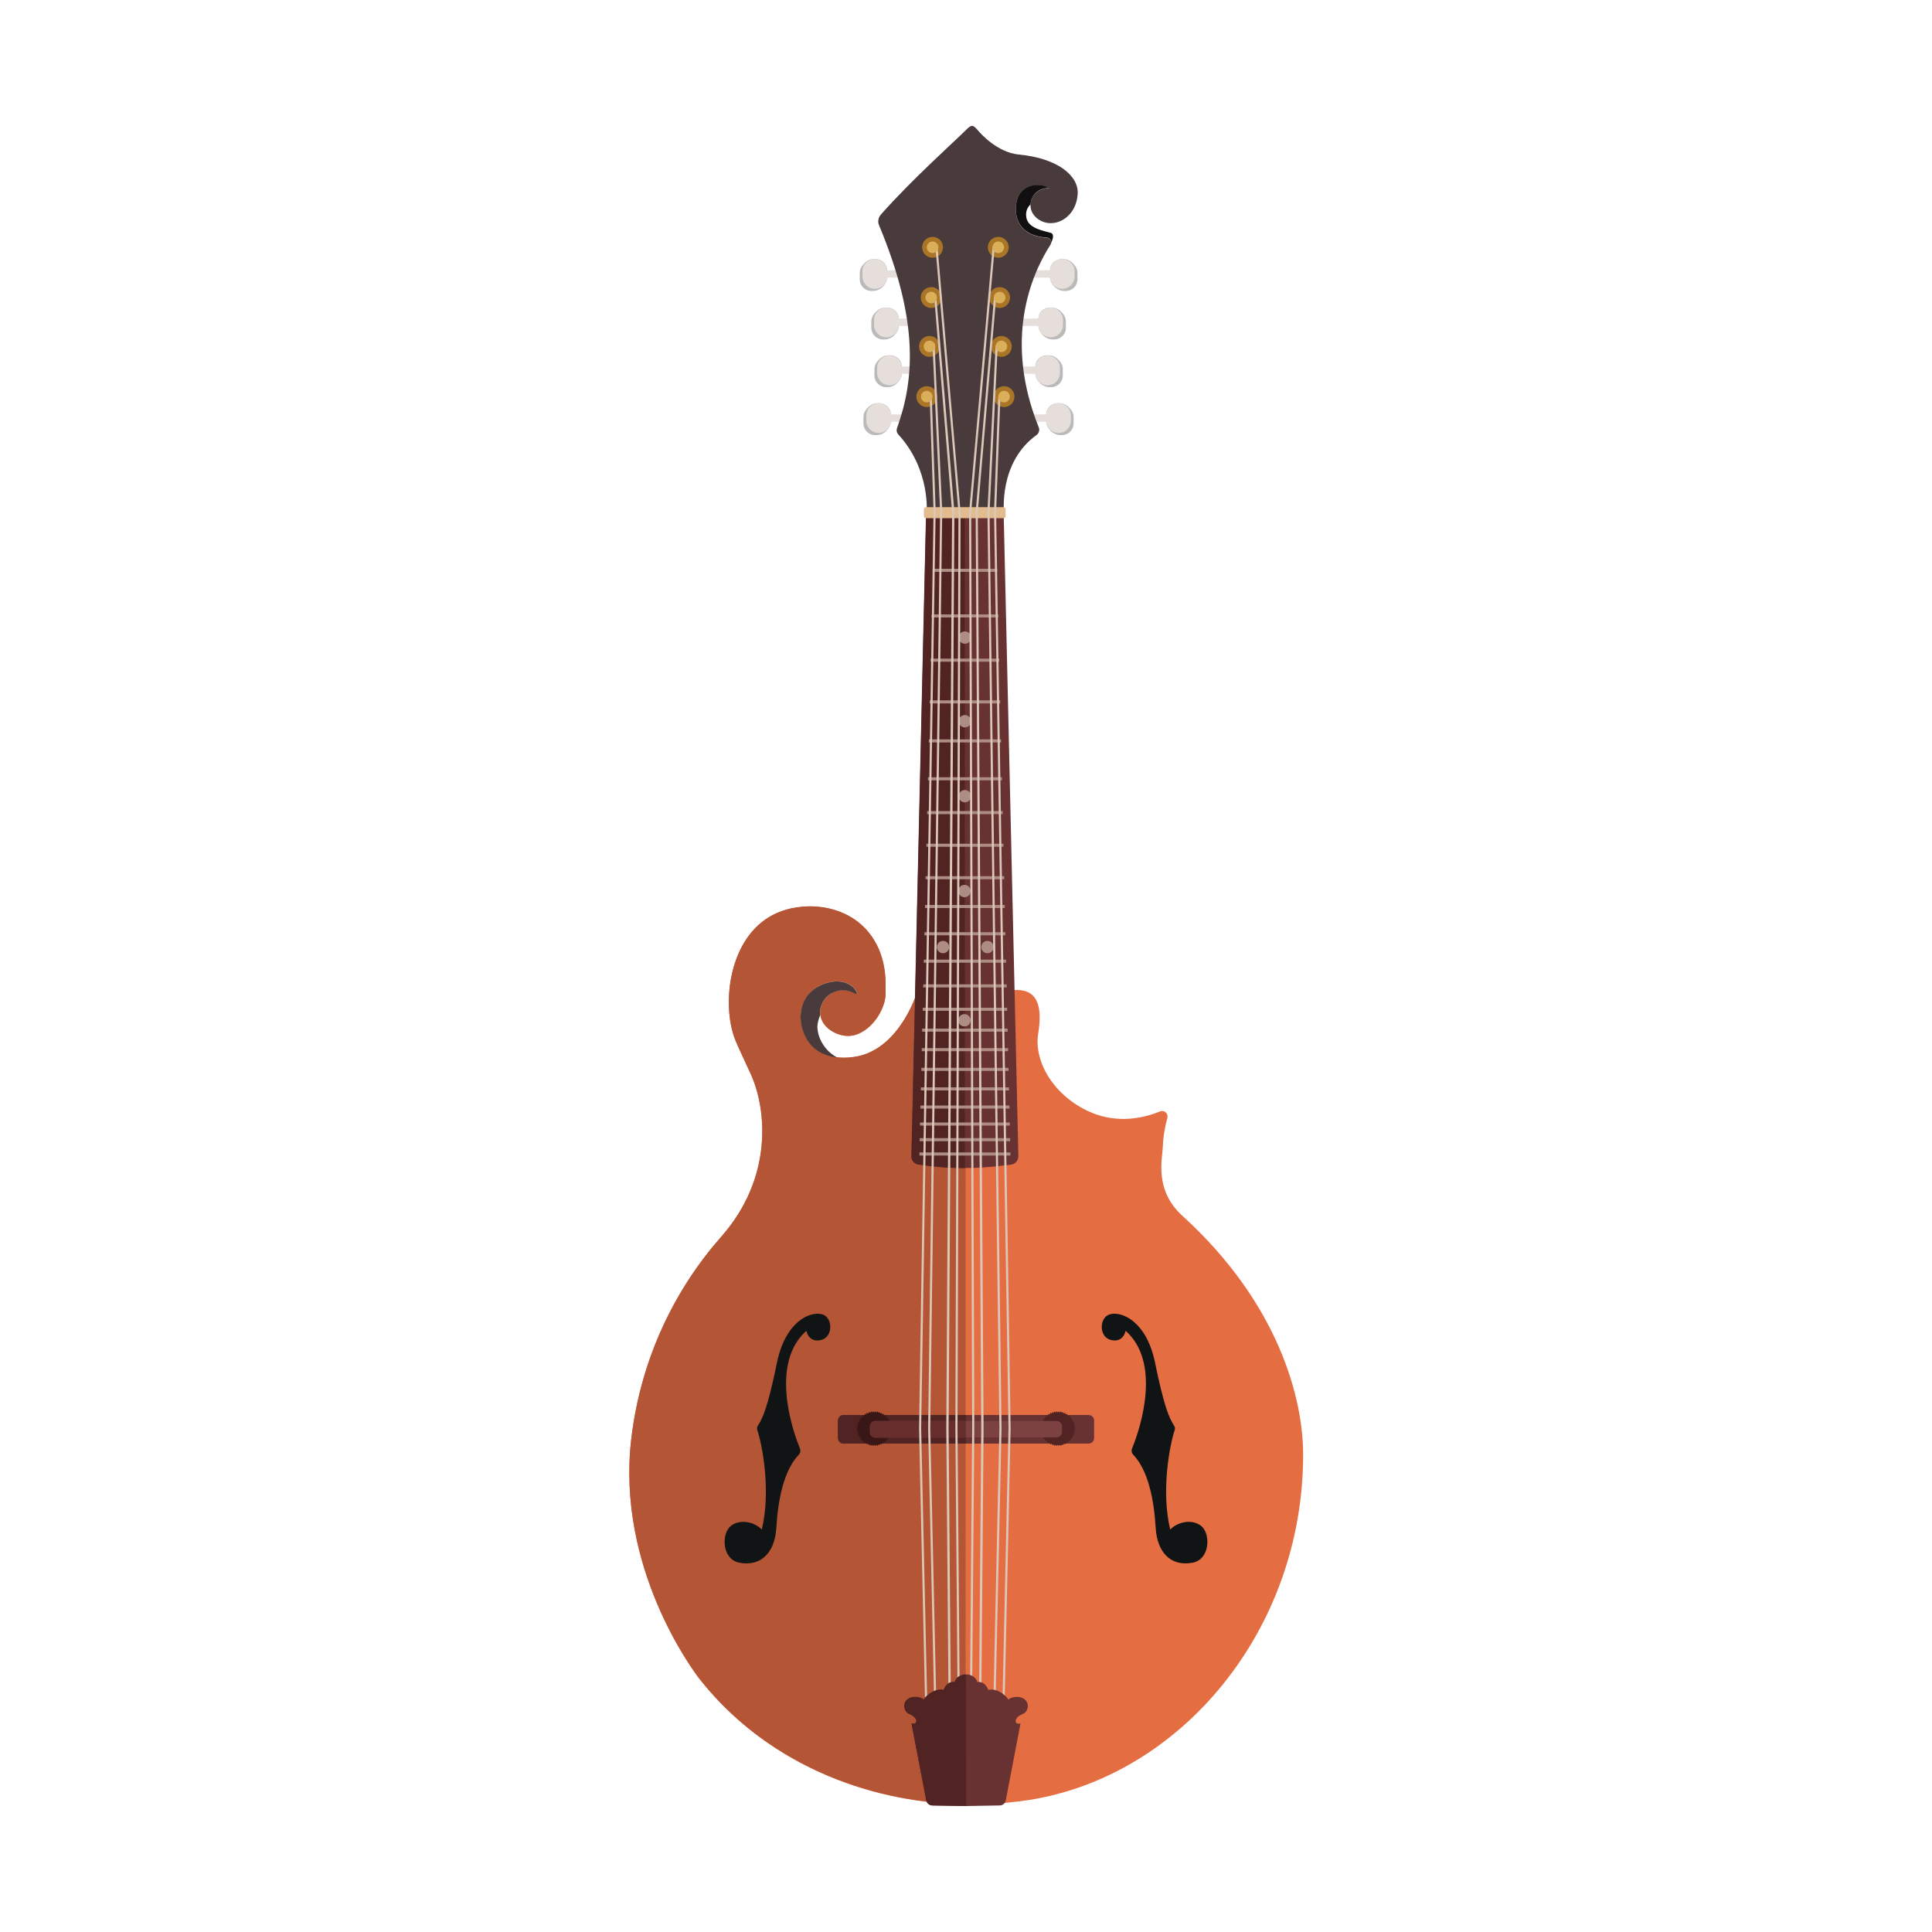 <svg enable-background="new 0 0 1000 1000" viewBox="0 0 1000 1000" xmlns="http://www.w3.org/2000/svg"><path d="m474.9 512.9c-.5 1.9-8.9 28.2-29.6 33.6-2.8.7-16.4 3.5-24.7-4.8-6.7-6.7-8.7-19.3-2.1-27 5.4-6.4 16.2-9 22.2-4.5 1.3 1 2.2 2.2 2.9 3.4.3.5-.3 1.1-.8.8-3.4-2.1-7.6-2.4-11.2-.8-4.9 2.2-7.5 7.3-7 11.7.8 7 9.3 11.5 15.5 10.9 10.2-1 18.8-13.6 18.3-23.1-.2-3.5 1.4-18.8-9.6-31.4-12.2-14-34.1-15.5-48.5-8.2-23.1 11.7-26.9 46.1-19.9 64.4 1.1 2.8 3.4 7.8 8.1 17.9 8.3 18 11.9 53.7-15.2 84.4-23.5 26.6-41.7 62.6-46.6 105-7.6 66 31.5 118.8 35.1 123.5 40.3 51.6 108.1 72.6 170.6 63 78.6-12.2 142.1-87.7 142.1-178.8 0-28.3-12.1-77.8-62.6-123.7-14.7-13.4-10.2-29.8-10-35.9.2-5.6 1.2-10.5 2.3-14.6.7-2.3-1.6-4.4-3.8-3.4-7.7 3.1-21.5 6.7-36.1.3-18.7-8.2-29.4-26-26.9-40.9 3.5-21.3-6.2-23.4-15.2-21.9-12 1.9-17.4 2.1-38.6 1.5-4.7-.2-6.3-1.1-8.7-1.4z" fill="#e56d42"/><path d="m499.7 514.6c-4.2 0-9.4-.1-16-.4-4.7-.2-6.3-1.1-8.8-1.4-.5 1.9-8.9 28.2-29.6 33.6-2.8.7-16.4 3.5-24.7-4.8-6.7-6.7-8.7-19.3-2.1-27 5.4-6.4 16.2-9 22.2-4.5 1.3 1 2.2 2.2 2.9 3.4.3.5-.3 1.1-.8.8-3.4-2.1-7.6-2.4-11.2-.8-4.9 2.2-7.5 7.3-7 11.7.8 7 9.3 11.5 15.5 10.9 10.2-1 18.8-13.6 18.3-23.1-.2-3.5 1.4-18.8-9.6-31.4-12.2-14-34.1-15.5-48.5-8.2-23.1 11.7-26.9 46.1-19.9 64.4 1.1 2.8 3.4 7.8 8.1 17.9 8.3 18 11.9 53.7-15.2 84.4-23.5 26.6-41.7 62.6-46.6 105-7.6 66 31.5 118.8 35.1 123.5 33.4 42.7 85.6 64.5 138 65.2v-419.2z" fill="#b45535"/><path d="m440.6 510.2c-6-4.5-16.8-1.8-22.2 4.5-6.5 7.7-4.6 20.3 2.1 27 3.7 3.7 8.5 5.2 12.9 5.7-6.5-3.4-10-9.9-10.3-15.4-.1-2 .5-4.3 1.4-6.5 0-.1 0-.2 0-.2-.5-4.4 2.1-9.6 7-11.7 3.6-1.6 7.8-1.3 11.2.8.5.3 1.1-.3.8-.8-.7-1.2-1.6-2.5-2.9-3.4z" fill="#493b3b"/><path d="m453.2 134.1h-.8c-1.8 0-3.2.6-4.6 1.8-1.5 1.4-2.8 3.1-2.8 5.3v3.4c0 3.3 2.7 6 6 6h.8c1.8 0 3.4-.7 4.7-1.8 1.6-1.5 2.7-3.2 2.7-5.4v-3.4c0-3.2-2.7-5.9-6-5.9z" fill="#bababa"/><path d="m459.2 159.2h-.8c-1.8 0-3.2.6-4.6 1.8-1.5 1.4-2.8 3.1-2.8 5.3v3.4c0 3.3 2.7 6 6 6h.8c1.8 0 3.4-.7 4.7-1.8 1.6-1.5 2.7-3.2 2.7-5.4v-3.4c0-3.3-2.7-5.9-6-5.9z" fill="#bababa"/><path d="m460.8 183.9h-.8c-1.8 0-3.2.6-4.6 1.8-1.5 1.4-2.8 3.1-2.8 5.3v3.4c0 3.3 2.7 6 6 6h.8c1.8 0 3.4-.7 4.7-1.8 1.6-1.5 2.7-3.2 2.7-5.4v-3.4c0-3.2-2.7-5.9-6-5.9z" fill="#bababa"/><path d="m455.1 208.7h-.8c-1.8 0-3.2.6-4.6 1.8-1.5 1.4-2.8 3.1-2.8 5.3v3.4c0 3.3 2.7 6 6 6h.8c1.8 0 3.4-.7 4.7-1.8 1.6-1.5 2.7-3.2 2.7-5.4v-3.4c.1-3.2-2.6-5.9-6-5.9z" fill="#bababa"/><path d="m549.5 134.1h.8c1.8 0 3.2.6 4.6 1.8 1.5 1.4 2.8 3.1 2.8 5.3v3.4c0 3.3-2.7 6-6 6h-.8c-1.8 0-3.4-.7-4.7-1.8-1.6-1.5-2.7-3.2-2.7-5.4v-3.4c-.1-3.2 2.6-5.9 6-5.9z" fill="#bababa"/><path d="m543.5 159.2h.8c1.8 0 3.2.6 4.6 1.8 1.5 1.4 2.8 3.1 2.8 5.3v3.4c0 3.3-2.7 6-6 6h-.8c-1.8 0-3.4-.7-4.7-1.8-1.6-1.5-2.7-3.2-2.7-5.4v-3.4c-.1-3.3 2.6-5.9 6-5.9z" fill="#bababa"/><path d="m541.9 183.9h.8c1.8 0 3.2.6 4.6 1.8 1.5 1.4 2.8 3.1 2.8 5.3v3.4c0 3.3-2.7 6-6 6h-.8c-1.8 0-3.4-.7-4.7-1.8-1.6-1.5-2.7-3.2-2.7-5.4v-3.4c-.1-3.2 2.6-5.9 6-5.9z" fill="#bababa"/><path d="m547.5 208.7h.8c1.8 0 3.2.6 4.6 1.8 1.5 1.4 2.8 3.1 2.8 5.3v3.4c0 3.3-2.7 6-6 6h-.8c-1.8 0-3.4-.7-4.7-1.8-1.6-1.5-2.7-3.2-2.7-5.4v-3.4c0-3.2 2.7-5.9 6-5.9z" fill="#bababa"/><path d="m452.8 149.5c-3.6 0-6.4-2.9-6.4-6.4v-2.6c0-3.6 2.9-6.4 6.4-6.4 3.6 0 6.4 2.9 6.4 6.4v2.6c0 3.5-2.8 6.4-6.4 6.4z" fill="#e5deda"/><path d="m456.4 139.9h16.2v3.8h-16.2z" fill="#e5deda"/><path d="m458.8 174.6c-3.6 0-6.4-2.9-6.4-6.4v-2.6c0-3.6 2.9-6.4 6.4-6.4 3.6 0 6.4 2.9 6.4 6.4v2.6c0 3.5-2.9 6.4-6.4 6.4z" fill="#e5deda"/><path d="m462.4 164.9h16.2v3.8h-16.2z" fill="#e5deda"/><path d="m460.4 199.4c-3.6 0-6.4-2.9-6.4-6.4v-2.6c0-3.6 2.9-6.4 6.4-6.4 3.6 0 6.4 2.9 6.4 6.4v2.6c0 3.5-2.8 6.4-6.4 6.4z" fill="#e5deda"/><path d="m464 189.7h16.2v3.8h-16.2z" fill="#e5deda"/><path d="m454.8 224.1c-3.6 0-6.4-2.9-6.4-6.4v-2.6c0-3.6 2.9-6.4 6.4-6.4 3.6 0 6.4 2.9 6.4 6.4v2.6c0 3.5-2.9 6.4-6.4 6.4z" fill="#e5deda"/><path d="m458.3 214.5h16.2v3.8h-16.2z" fill="#e5deda"/><path d="m549.8 149.5c3.6 0 6.4-2.9 6.4-6.4v-2.6c0-3.6-2.9-6.4-6.4-6.4-3.6 0-6.4 2.9-6.4 6.4v2.6c0 3.5 2.9 6.4 6.4 6.4z" fill="#e5deda"/><path d="m530 139.9h16.2v3.8h-16.2z" fill="#e5deda"/><path d="m543.8 174.6c3.6 0 6.4-2.9 6.4-6.4v-2.6c0-3.6-2.9-6.4-6.4-6.4-3.6 0-6.4 2.9-6.4 6.4v2.6c0 3.5 2.9 6.4 6.4 6.4z" fill="#e5deda"/><path d="m524 164.9h16.2v3.8h-16.2z" fill="#e5deda"/><path d="m542.2 199.4c3.6 0 6.4-2.9 6.4-6.4v-2.6c0-3.6-2.9-6.4-6.4-6.4-3.6 0-6.4 2.9-6.4 6.4v2.6c0 3.5 2.9 6.4 6.4 6.4z" fill="#e5deda"/><path d="m522.4 189.7h16.2v3.8h-16.2z" fill="#e5deda"/><path d="m547.9 224.1c3.6 0 6.4-2.9 6.4-6.4v-2.6c0-3.6-2.9-6.4-6.4-6.4-3.6 0-6.4 2.9-6.4 6.4v2.6c-.1 3.5 2.8 6.4 6.4 6.4z" fill="#e5deda"/><path d="m528.1 214.5h16.2v3.8h-16.2z" fill="#e5deda"/><path d="m523.4 602.8c2.1-.3 3.7-2.1 3.7-4.3l-7.6-332.7h-40.2l-7.6 332.6c0 2.2 1.5 4 3.7 4.3l3.4.5c13.6 1.8 27.4 1.8 41 0z" fill="#683232"/><path d="m475.5 602.8 6.2.8c5.9.7 11.8 1 17.7 1v-338.7h-20l-7.6 332.6c-.1 2.2 1.5 4 3.7 4.3z" fill="#512323"/><g fill="#ad8c83"><path d="m523 596.5h-47.1v1.6h47.1z"/><path d="m522.8 589.1h-46.7l-.1 1.6h46.9z"/><path d="m522.7 581h-46.5v1.6h46.5z"/><path d="m522.5 572.2h-46.1v1.6h46.1z"/><path d="m522.2 562.8h-45.5l-.1 1.6h45.7z"/><path d="m522 552.7h-45.1v1.6h45.1z"/><path d="m521.8 542.5h-44.7v1.6h44.7z"/><path d="m521.5 532.4h-44.2v1.6h44.3z"/><path d="m521.3 521.6h-43.7v1.6h43.7z"/><path d="m521 509.5h-43.1l-.1 1.6h43.3z"/><path d="m473.9 496.7v1.6h.2v-1.6z"/><path d="m520.7 496.7h-42.5l-.1 1.6h42.7z"/><path d="m520.4 482.5h-41.9l-.1 1.6h42z"/><path d="m520.1 468.4h-41.3v1.6h41.3z"/><path d="m519.8 453.5h-40.7v1.6h40.7z"/><path d="m519.4 436.7h-39.9v1.6h39.9z"/><path d="m519 419.8h-39.1v1.6h39.1z"/><path d="m518.6 402.3h-38.3v1.6h38.3z"/><path d="m518.1 382.7h-37.3l-.1 1.6h37.5z"/><path d="m517.7 362.5h-36.5v1.6h36.5z"/><path d="m517.2 340.9h-35.5v1.6h35.5z"/><path d="m516.7 318h-34.5v1.6h34.5z"/><path d="m516.1 294.4h-33.3l-.1 1.6h33.5z"/><circle cx="499.4" cy="330" r="3.2"/><circle cx="499.4" cy="373.3" r="3.2"/><circle cx="499.4" cy="412.1" r="3.2"/><circle cx="499.2" cy="461.2" r="3.2"/><circle cx="499.2" cy="528.1" r="3.2"/><circle cx="488.1" cy="490.2" r="3.2"/><circle cx="511.1" cy="490.2" r="3.2"/></g><path d="m479.6 265.8s2.3-22.5-14.7-41c-.8-.9-1-2.1-.6-3.2 8.6-24.1 11.9-54.2-9.3-105-.8-1.8-.4-4 .9-5.5 16.3-18.4 37.2-37 44.5-44.2 2.5-2.5 3.3-2.3 5.7.5 1.2 1.4 9.9 11.5 21.3 12.6 20.3 1.9 31.1 11.2 30.4 20.5-.9 12.8-12.8 18.4-20.5 12.9-7.7-5.6-3.2-16.4 5.8-15.9-5.7-3.6-14-1.3-16.3 4.8-2.1 5.6-2.6 19.6 15.1 20.8 1.8.1 2.8 2.1 1.8 3.6-10.1 15.7-24.3 49.3-6 94.6.5 1.3 0 3-1.1 3.8-20 14.3-16.9 40.6-16.9 40.9z" fill="#493b3b"/><path d="m543.8 120.5c-3.3-1-11.3-2.1-12.5-7.6-.7-3.3.5-5.6 2.1-7.1.2-4.5 4-8.7 9.7-8.4-5.7-3.6-14-1.3-16.3 4.8-2.1 5.6-2.6 19.6 15.1 20.8 1.5.1 2.5 1.6 2.1 2.9.9-2.1 1.9-4.7-.2-5.4z" fill="#110f0f"/><circle cx="479.7" cy="205.3" fill="#aa7527" r="5.4"/><circle cx="481.1" cy="179.3" fill="#aa7527" r="5.4"/><circle cx="482" cy="154" fill="#aa7527" r="5.4"/><circle cx="482.7" cy="128" fill="#aa7527" r="5.4"/><circle cx="519.7" cy="205.3" fill="#aa7527" r="5.4"/><circle cx="518.3" cy="179.3" fill="#aa7527" r="5.4"/><circle cx="517.4" cy="154" fill="#aa7527" r="5.4"/><circle cx="516.7" cy="128" fill="#aa7527" r="5.4"/><path d="m519.5 268.2h-40.3c-.5 0-1-.4-1-1v-3.7c0-.5.4-1 1-1h40.3c.5 0 1 .4 1 1v3.7c0 .5-.4 1-1 1z" fill="#e2bc8f"/><path d="m563.5 747.2h-127c-1.5 0-2.8-1.2-2.8-2.8v-9.2c0-1.5 1.2-2.8 2.8-2.8h127c1.5 0 2.8 1.2 2.8 2.8v9.2c0 1.5-1.3 2.8-2.8 2.8z" fill="#683232"/><path d="m500 732.4h-63.6c-1.5 0-2.7 1.6-2.7 3.5v7.8c0 1.9 1.2 3.5 2.7 3.5h63.6z" fill="#512323"/><path d="m547.6 731 .3-.4c.1-.1.2-.1.3 0l.3.4c.1.1.2.1.2 0l.4-.4c.1-.1.2-.1.2 0l.2.5c0 .1.2.1.2.1l.4-.3c.1-.1.2 0 .2.1l.2.5c0 .1.1.1.2.1l.5-.3c.1-.1.2 0 .2.1l.1.5c0 .1.1.2.2.1l.5-.2c.1 0 .2 0 .2.1v.5c0 .1.1.2.2.1l.5-.1c.1 0 .2.1.2.2v.5c0 .1.1.2.2.2l.5-.1c.1 0 .2.1.2.2l-.1.5c0 .1.1.2.2.2h.5c.1 0 .2.1.1.2l-.2.5c0 .1 0 .2.1.2l.5.1c.1 0 .2.1.1.2l-.2.5c0 .1 0 .2.1.2l.5.1c.1 0 .2.1.1.2l-.3.4c-.1.1 0 .2.1.2l.5.2c.1 0 .1.2.1.2l-.3.4c-.1.1 0 .2 0 .2l.5.2c.1.1.1.2 0 .3l-.4.4c-.1.1-.1.2 0 .2l.4.3c.1.1.1.2 0 .3l-.4.3c-.1.1-.1.2 0 .2l.4.4c.1.1.1.2 0 .3l-.5.2c-.1 0-.1.2 0 .2l.3.4c.1.1 0 .2-.1.2l-.5.2c-.1 0-.1.1-.1.2l.3.4c.1.1 0 .2-.1.2l-.5.1c-.1 0-.1.1-.1.2l.2.5c0 .1 0 .2-.1.2l-.5.1c-.1 0-.2.1-.1.2l.2.5c0 .1 0 .2-.1.2h-.5c-.1 0-.2.1-.2.2l.1.5c0 .1-.1.2-.2.2l-.5-.1c-.1 0-.2.1-.2.2v.5c0 .1-.1.2-.2.2l-.5-.1c-.1 0-.2 0-.2.1v.5c0 .1-.1.2-.2.1l-.5-.2c-.1 0-.2 0-.2.1l-.1.5c0 .1-.1.2-.2.1l-.5-.3c-.1 0-.2 0-.2.1l-.2.5c0 .1-.2.1-.2.1l-.4-.3c-.1-.1-.2 0-.2.1l-.2.5c0 .1-.2.1-.2 0l-.4-.4c-.1-.1-.2-.1-.2 0l-.3.4c-.1.1-.2.1-.3 0l-.3-.4c-.1-.1-.2-.1-.2 0l-.3.4c-.1.1-.2.1-.3 0l-.3-.4c-.1-.1-.2-.1-.2 0l-.4.4c-.1.1-.2.1-.2 0l-.2-.5c0-.1-.2-.1-.2-.1l-.4.3c-.1.1-.2 0-.2-.1l-.2-.5c0-.1-.1-.1-.2-.1l-.5.3c-.1.1-.2 0-.2-.1l-.1-.5c0-.1-.1-.2-.2-.1l-.5.2c-.1 0-.2 0-.2-.1v-.5c0-.1-.1-.2-.2-.1l-.5.1c-.1 0-.2-.1-.2-.2v-.5c0-.1-.1-.2-.2-.2l-.5.1c-.1 0-.2-.1-.2-.2l.1-.5c0-.1-.1-.2-.2-.2h-.5c-.1 0-.2-.1-.1-.2l.2-.5c0-.1 0-.2-.1-.2l-.5-.1c-.1 0-.2-.1-.1-.2l.2-.5c0-.1 0-.2-.1-.2l-.5-.1c-.1 0-.2-.1-.1-.2l.3-.4c.1-.1 0-.2-.1-.2l-.5-.2c-.1 0-.1-.2-.1-.2l.3-.4c.1-.1 0-.2 0-.2l-.5-.2c-.1-.1-.1-.2 0-.3l.4-.4c.1-.1.1-.2 0-.2l-.4-.3c-.1-.1-.1-.2 0-.3l.4-.3c.1-.1.1-.2 0-.2l-.4-.4c-.1-.1-.1-.2 0-.3l.5-.2c.1 0 .1-.2 0-.2l-.3-.4c-.1-.1 0-.2.1-.2l.5-.2c.1 0 .1-.1.1-.2l-.3-.4c-.1-.1 0-.2.1-.2l.5-.1c.1 0 .1-.1.1-.2l-.2-.5c0-.1 0-.2.1-.2l.5-.1c.1 0 .2-.1.1-.2l-.2-.5c0-.1 0-.2.1-.2h.5c.1 0 .2-.1.2-.2l-.1-.5c0-.1.1-.2.2-.2l.5.1c.1 0 .2-.1.2-.2v-.5c0-.1.1-.2.2-.2l.5.1c.1 0 .2 0 .2-.1v-.5c0-.1.1-.2.2-.1l.5.2c.1 0 .2 0 .2-.1l.1-.5c0-.1.1-.2.2-.1l.5.3c.1 0 .2 0 .2-.1l.2-.5c0-.1.2-.1.2-.1l.4.3c.1.1.2 0 .2-.1l.2-.5c0-.1.2-.1.2 0l.4.4c.1.1.2.1.2 0l.3-.4c.1-.1.2-.1.3 0l.3.4c0 .1.1.1.2 0z" fill="#512323"/><path d="m452.6 731 .3-.4c.1-.1.2-.1.3 0l.3.4c.1.1.2.1.2 0l.4-.4c.1-.1.2-.1.2 0l.2.5c0 .1.2.1.2.1l.4-.3c.1-.1.2 0 .2.1l.2.5c0 .1.1.1.2.1l.5-.3c.1-.1.2 0 .2.1l.1.5c0 .1.1.2.2.1l.5-.2c.1 0 .2 0 .2.1v.5c0 .1.1.2.2.1l.5-.1c.1 0 .2.1.2.2v.5c0 .1.1.2.2.2l.5-.1c.1 0 .2.1.2.2l-.1.5c0 .1.1.2.2.2h.5c.1 0 .2.1.1.2l-.2.5c0 .1 0 .2.1.2l.5.1c.1 0 .2.1.1.2l-.2.5c0 .1 0 .2.1.2l.5.1c.1 0 .2.1.1.2l-.3.4c-.1.1 0 .2.1.2l.5.2c.1 0 .1.2.1.2l-.3.4c-.1.1 0 .2 0 .2l.5.2c.1.1.1.2 0 .3l-.4.4c-.1.1-.1.2 0 .2l.4.3c.1.1.1.2 0 .3l-.4.3c-.1.1-.1.2 0 .2l.4.4c.1.1.1.2 0 .3l-.5.2c-.1 0-.1.2 0 .2l.3.4c.1.1 0 .2-.1.2l-.5.2c-.1 0-.1.1-.1.2l.3.4c.1.1 0 .2-.1.2l-.5.1c-.1 0-.1.1-.1.2l.2.5c0 .1 0 .2-.1.2l-.5.1c-.1 0-.2.1-.1.2l.2.5c0 .1 0 .2-.1.2h-.5c-.1 0-.2.1-.2.2l.1.5c0 .1-.1.2-.2.2l-.5-.1c-.1 0-.2.1-.2.2v.5c0 .1-.1.2-.2.2l-.5-.1c-.1 0-.2 0-.2.1v.5c0 .1-.1.2-.2.1l-.5-.2c-.1 0-.2 0-.2.1l-.1.5c0 .1-.1.2-.2.1l-.5-.3c-.1 0-.2 0-.2.1l-.2.5c0 .1-.2.1-.2.1l-.4-.3c-.1-.1-.2 0-.2.1l-.2.5c0 .1-.2.1-.2 0l-.4-.4c-.1-.1-.2-.1-.2 0l-.3.4c-.1.1-.2.1-.3 0l-.3-.4c-.1-.1-.2-.1-.2 0l-.3.4c-.1.1-.2.1-.3 0l-.3-.4c-.1-.1-.2-.1-.2 0l-.4.4c-.1.1-.2.1-.2 0l-.2-.5c0-.1-.2-.1-.2-.1l-.4.3c-.1.1-.2 0-.2-.1l-.2-.5c0-.1-.1-.1-.2-.1l-.5.3c-.1.1-.2 0-.2-.1l-.1-.5c0-.1-.1-.2-.2-.1l-.5.2c-.1 0-.2 0-.2-.1v-.5c0-.1-.1-.2-.2-.1l-.5.1c-.1 0-.2-.1-.2-.2v-.5c0-.1-.1-.2-.2-.2l-.5.1c-.1 0-.2-.1-.2-.2l.1-.5c0-.1-.1-.2-.2-.2h-.5c-.1 0-.2-.1-.1-.2l.2-.5c0-.1 0-.2-.1-.2l-.5-.1c-.1 0-.2-.1-.1-.2l.2-.5c0-.1 0-.2-.1-.2l-.5-.1c-.1 0-.2-.1-.1-.2l.3-.4c.1-.1 0-.2-.1-.2l-.5-.2c-.1 0-.1-.2-.1-.2l.3-.4c.1-.1 0-.2 0-.2l-.5-.2c-.1-.1-.1-.2 0-.3l.4-.4c.1-.1.1-.2 0-.2l-.4-.3c-.1-.1-.1-.2 0-.3l.4-.3c.1-.1.1-.2 0-.2l-.4-.4c-.1-.1-.1-.2 0-.3l.5-.2c.1 0 .1-.2 0-.2l-.3-.4c-.1-.1 0-.2.1-.2l.5-.2c.1 0 .1-.1.1-.2l-.3-.4c-.1-.1 0-.2.1-.2l.5-.1c.1 0 .1-.1.1-.2l-.2-.5c0-.1 0-.2.1-.2l.5-.1c.1 0 .2-.1.1-.2l-.2-.5c0-.1 0-.2.1-.2h.5c.1 0 .2-.1.2-.2l-.1-.5c0-.1.1-.2.2-.2l.5.1c.1 0 .2-.1.2-.2v-.5c0-.1.1-.2.2-.2l.5.1c.1 0 .2 0 .2-.1v-.5c0-.1.1-.2.2-.1l.5.2c.1 0 .2 0 .2-.1l.1-.5c0-.1.1-.2.2-.1l.5.3c.1 0 .2 0 .2-.1l.2-.5c0-.1.2-.1.2-.1l.4.3c.1.1.2 0 .2-.1l.2-.5c0-.1.2-.1.2 0l.4.4c.1.1.2.1.2 0l.3-.4c.1-.1.2-.1.3 0l.3.4c.1.1.2.1.2 0z" fill="#3a1717"/><path d="m546.9 744h-93.8c-1.5 0-2.8-1.2-2.8-2.8v-2.9c0-1.5 1.2-2.8 2.8-2.8h93.8c1.5 0 2.8 1.2 2.8 2.8v2.9c0 1.6-1.3 2.8-2.8 2.8z" fill="#7c4141"/><path d="m500 735.6h-47c-1.5 0-2.7 1.2-2.7 2.7v3.2c0 1.5 1.2 2.7 2.7 2.7h47z" fill="#682e2e"/><path d="m479.5 885.2c-.3 0-.5-.2-.6-.5l-3.2-145.3 7.5-474.7-2-59.2c0-.3.2-.6.5-.6s.6.2.6.5l2 59.2-7.5 474.7 3.2 145.3c.1.3-.2.5-.5.6z" fill="#dbc8b9"/><path d="m484.2 885.2c-.3 0-.5-.2-.6-.5l-3.2-145.3 6.2-474.7-3.9-85.1c0-.3.2-.6.5-.6.3-.1.6.2.6.5l3.9 85.1-6.2 474.7 3.2 145.3c.1.3-.2.5-.5.6z" fill="#dbc8b9"/><path d="m491.6 885.2c-.3 0-.5-.2-.6-.5l-1.2-145.3 3-474.3-9.2-110.6c0-.3.2-.6.5-.6s.6.2.6.5l9.3 110.7-3 474.4 1.2 145.3c0 .1-.3.4-.6.4z" fill="#dbc8b9"/><path d="m496.3 885.2c-.3 0-.5-.2-.6-.5l-1.2-145.3 1.6-474.3-11.9-136.7c0-.3.2-.6.5-.6s.6.2.6.5l11.9 136.8-1.6 474.4 1.2 145.3c.1.1-.2.4-.5.4z" fill="#dbc8b9"/><path d="m519.4 885.2c-.3 0-.6-.3-.6-.6l3.2-145.3-7.5-474.6 2.2-58.9c0-.3.3-.6.6-.5.3 0 .5.3.5.6l-2.2 58.9 7.5 474.6-3.2 145.3c0 .2-.2.5-.5.5z" fill="#dbc8b9"/><path d="m514.7 885.2c-.3 0-.6-.3-.6-.6l3.2-145.3-6.2-474.6 4.2-85.4c0-.3.3-.6.6-.5.3 0 .5.3.5.6l-4.2 85.4 6.2 474.6-3.2 145.3c0 .2-.2.5-.5.5z" fill="#dbc8b9"/><path d="m507.3 885.2c-.3 0-.6-.3-.6-.6l1.2-145.3-2.9-474.3 9.5-111c0-.3.3-.5.6-.5s.5.3.5.6l-9.5 111 3 474.3-1.2 145.3c-.1.2-.3.5-.6.5z" fill="#dbc8b9"/><path d="m502.6 885.2c-.3 0-.6-.3-.6-.6l1.2-145.3-1.6-474.3 12.2-137.4c0-.3.3-.5.6-.5s.5.3.5.6l-12.2 137.3 1.6 474.3-1.2 145.3c0 .3-.2.6-.5.6z" fill="#dbc8b9"/><circle cx="479.7" cy="205.3" fill="#dbae59" r="3"/><circle cx="481.1" cy="179.3" fill="#dbae59" r="3"/><circle cx="482" cy="154" fill="#dbae59" r="3"/><circle cx="482.7" cy="128" fill="#dbae59" r="3"/><circle cx="519.7" cy="205.3" fill="#dbae59" r="3"/><circle cx="518.3" cy="179.3" fill="#dbae59" r="3"/><circle cx="517.4" cy="154" fill="#dbae59" r="3"/><circle cx="516.7" cy="128" fill="#dbae59" r="3"/><path d="m530.7 879.9c-2.5-2.5-7.3-1.7-8.8-.2-1.4-2.5-6.2-6.1-10.3-5-1.2-3-3.3-4.4-5.7-4.1-1.2-3.5-4.6-4-5.9-3.9-1.3 0-4.7.4-5.9 3.9-2.4-.3-4.6 1.1-5.7 4.1-4.1-1-8.9 2.6-10.3 5-1.4-1.5-6.3-2.3-8.8.2s-1 6.3 1.2 7.2 3.8 2.2 3.8 3.8c0 1.7-2.5 1.2-2.5 1.2l7.6 39.7c.3 1.5 1.6 2.7 3.2 2.7l17.2.3h.2.2l17.2-.3c1.6 0 2.9-1.1 3.2-2.7l7.6-39.7s-2.5.5-2.5-1.2 1.6-2.9 3.8-3.8c2.2-.8 3.7-4.7 1.2-7.2z" fill="#683232"/><path d="m500 866.7c-1.3 0-4.7.4-5.9 3.9-2.4-.3-4.6 1.1-5.7 4.1-4.1-1-8.9 2.6-10.3 5-1.4-1.5-6.3-2.3-8.8.2s-1 6.3 1.2 7.2 3.8 2.2 3.8 3.8c0 1.7-2.5 1.2-2.5 1.2l7.6 39.7c.3 1.5 1.6 2.7 3.2 2.7l17.5.3z" fill="#512323"/><path d="m582.6 688.8s-1 6.3-7.5 4.8-6.2-11.7-.7-13.3c6.2-1.8 19 3.6 23.4 24.8 4.8 23.3 7.3 28.7 9.9 32.8.5.7.6 1.6.3 2.4-2.4 7-7.2 31-2.3 51.4 3.7-3.9 11.1-5.7 16-1.9s4.9 17.4-4.6 19.1c-11.6 2-18.1-5.9-18.9-17.8-.9-15.3-4-30.1-11.6-38.1-.9-.9-1.1-2.3-.6-3.4 4.8-11.7 14.9-44.6-3.4-60.8z" fill="#111414"/><path d="m417.4 688.8s1 6.3 7.5 4.8 6.2-11.7.7-13.3c-6.2-1.8-19 3.6-23.4 24.8-4.8 23.3-7.3 28.7-9.9 32.8-.5.7-.6 1.6-.3 2.4 2.4 7 7.2 31 2.3 51.4-3.7-3.9-11.1-5.7-16-1.9s-4.9 17.4 4.6 19.1c11.6 2 18.1-5.9 18.9-17.8.9-15.3 4-30.1 11.6-38.1.9-.9 1.1-2.3.6-3.4-4.8-11.7-14.9-44.6 3.4-60.8z" fill="#111414"/></svg>